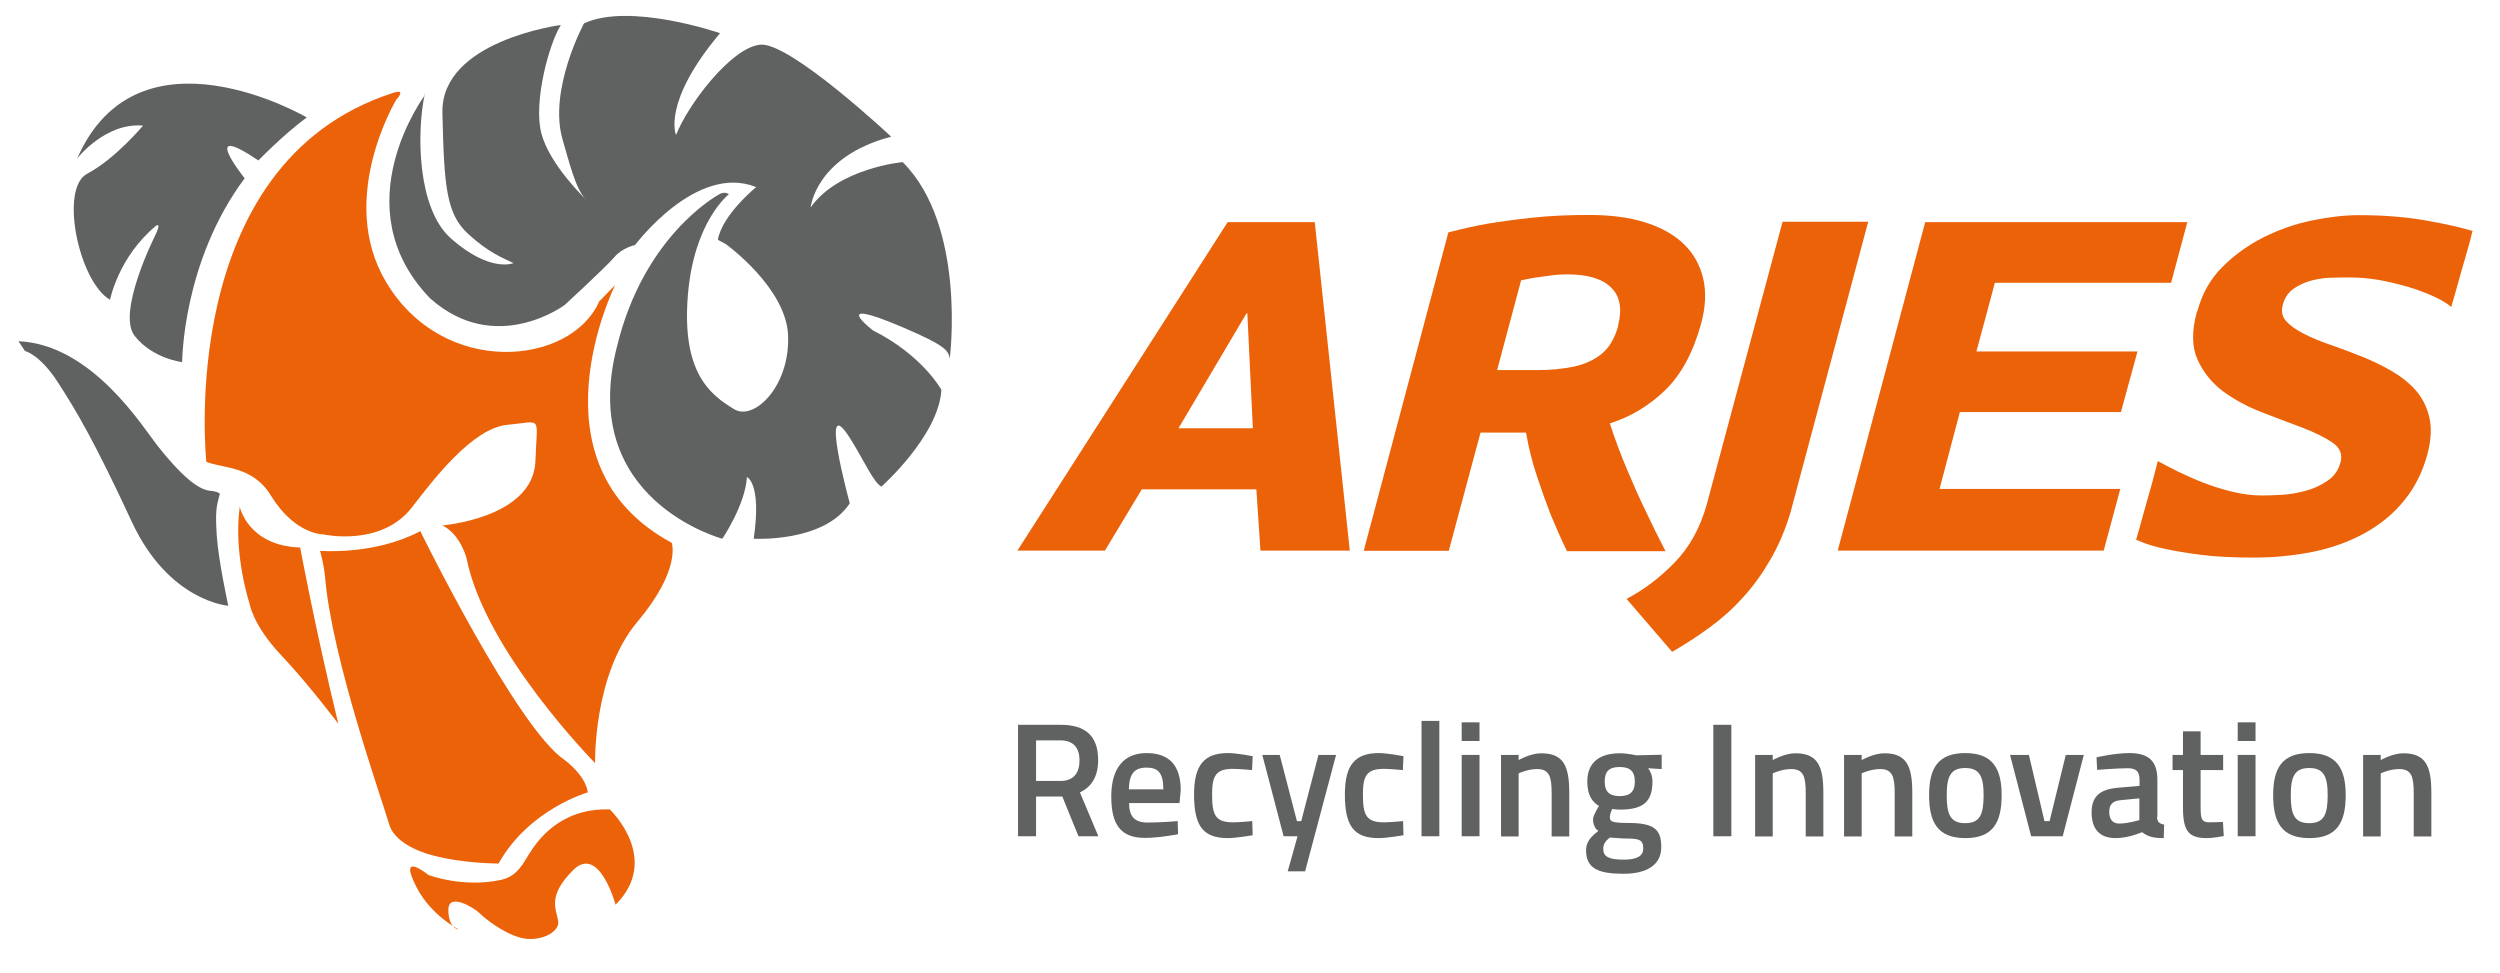 <?xml version="1.0" encoding="UTF-8"?>
<svg id="Vrstva_1" xmlns="http://www.w3.org/2000/svg" version="1.1" viewBox="0 0 122 47.5">
  <!-- Generator: Adobe Illustrator 29.2.1, SVG Export Plug-In . SVG Version: 2.1.0 Build 116)  -->
  <defs>
    <style>
      .st0 {
        fill: #606262;
      }

      .st1 {
        fill: #eb6209;
      }
    </style>
  </defs>
  <g>
    <path class="st1" d="M59.92,10.84h4.24l1.71,16.03h-4.36l-.2-2.99h-5.59l-1.8,2.99h-4.27l10.26-16.03ZM57.5,20.9h3.64l-.27-5.61h-.04l-3.32,5.61Z"/>
    <path class="st1" d="M78.56,20.66c.24.75.52,1.49.83,2.23.31.74.61,1.41.9,2.01.33.7.66,1.37.99,2h-4.81c-.27-.55-.53-1.15-.79-1.77-.21-.54-.43-1.15-.66-1.84-.23-.69-.42-1.41-.55-2.18h-2.22l-1.55,5.77h-4.15l4.13-15.54c.69-.18,1.34-.32,1.95-.43.61-.1,1.34-.2,2.18-.29.84-.09,1.75-.13,2.74-.13,1.06,0,1.98.12,2.76.37s1.4.6,1.88,1.07c.47.46.78,1.03.93,1.68.15.66.11,1.39-.11,2.2-.39,1.41-.98,2.49-1.76,3.24-.79.76-1.68,1.29-2.68,1.61ZM78.96,15.9c.21-.82.1-1.45-.34-1.87-.43-.43-1.15-.64-2.13-.64-.3,0-.59.02-.86.06-.28.04-.52.07-.73.1-.25.04-.48.09-.67.13l-1.17,4.38h1.99c.64,0,1.22-.06,1.75-.17.53-.11.98-.32,1.36-.62.37-.3.64-.76.81-1.37Z"/>
    <path class="st1" d="M79.37,29.23c.87-.46,1.66-1.06,2.37-1.8.71-.73,1.22-1.66,1.54-2.78l3.71-13.83h4.18l-3.79,14.17c-.25.85-.58,1.62-.98,2.31-.4.69-.84,1.31-1.34,1.85-.49.55-1.04,1.04-1.63,1.47-.59.43-1.2.83-1.83,1.19l-2.22-2.58Z"/>
    <path class="st1" d="M93.96,10.84h12.78l-.79,2.96h-8.6l-.9,3.35h7.86l-.81,2.96h-7.86l-.99,3.75h8.82l-.81,3.01h-12.98l4.27-16.03Z"/>
    <path class="st1" d="M107.23,15.2c.22-.85.63-1.58,1.22-2.17.59-.59,1.26-1.07,2.01-1.45.75-.37,1.53-.65,2.36-.82.82-.17,1.59-.26,2.29-.26,1.23,0,2.32.09,3.28.26.96.17,1.71.34,2.27.51-.09.37-.18.7-.26.98-.08.28-.17.58-.26.9-.09.32-.17.62-.25.89-.08.27-.17.58-.27.94-.21-.18-.51-.36-.89-.53-.38-.17-.8-.33-1.25-.46-.45-.13-.92-.24-1.4-.33-.49-.08-.95-.12-1.38-.12-.24,0-.53,0-.86.01-.34,0-.67.05-1,.13-.33.08-.63.22-.9.4-.27.19-.45.45-.54.8-.09.31-.03.58.17.8.2.22.49.42.86.61.37.19.81.37,1.3.54.49.17,1,.36,1.5.56.51.2,1,.44,1.47.71.47.27.87.59,1.19.95.32.37.54.8.66,1.31.12.51.09,1.11-.09,1.8-.24.88-.62,1.64-1.15,2.28-.52.64-1.16,1.16-1.9,1.57-.74.41-1.58.72-2.5.91-.93.19-1.91.29-2.94.29-.97,0-1.82-.04-2.53-.13-.71-.09-1.3-.19-1.77-.29-.47-.1-.82-.21-1.06-.3-.23-.1-.36-.15-.37-.15.06-.21.12-.4.17-.58.05-.18.11-.39.17-.62.06-.23.13-.47.2-.71.17-.57.34-1.21.52-1.93.24.13.55.3.94.49.39.19.81.38,1.27.56.46.18.94.33,1.44.45.5.12.98.18,1.45.18.22,0,.53-.01.92-.03.39-.02.78-.09,1.17-.19.39-.1.75-.27,1.08-.49.33-.22.55-.53.65-.92.1-.39-.03-.71-.42-.97-.38-.25-.87-.49-1.47-.72-.6-.22-1.25-.47-1.95-.74-.7-.27-1.33-.61-1.89-1.02-.55-.41-.97-.93-1.25-1.55-.28-.62-.29-1.4-.03-2.35Z"/>
  </g>
  <g>
    <path class="st1" d="M10.07,22.54s-1.57-14.55,9.09-18c.72-.24.18.32.18.32,0,0-2.93,4.85-.49,8.92,2.81,4.69,9.02,4.05,10.39.93l.78-.8s-4.37,8.74,2.76,12.58c0,0,.48,1.29-1.68,3.86-2.16,2.57-2.06,6.89-2.06,6.89,0,0-5.39-5.46-6.28-10.03-.4-1.28-1.18-1.57-1.18-1.57,0,0,4.45-.35,4.55-3.15.07-2.26.38-1.92-1.36-1.76-1.71.15-3.64,2.7-4.66,4.02-1.51,1.96-4.32,1.33-4.32,1.33,0,0-1.39.03-2.58-1.91-.88-1.44-2.34-1.31-3.14-1.63Z"/>
    <path class="st1" d="M14.65,26.73s.73,3.94,1.86,8.59c0,0-1.44-1.92-2.81-3.37-1.36-1.44-1.52-2.49-1.52-2.49,0,0-.8-2.41-.48-4.73,0,0,.39,1.9,2.95,1.99Z"/>
    <path class="st1" d="M15.62,26.88s2.64.23,4.89-.96c0,0,4.73,9.64,7.05,11.17,1.12.88,1.12,1.58,1.12,1.58,0,0-2.86.81-4.35,3.47,0,0-1.74,0-3.18-.39,0,0-1.84-.41-2.16-1.53-.32-1.12-2.81-8.1-3.13-12.1-.08-.72-.24-1.23-.24-1.23Z"/>
    <path class="st1" d="M22.35,45.34s-1.3-.67-2-2c-1-1.91.56-.64.56-.64,0,0,1.68.64,3.53.24.85-.18,1.12-.88,1.44-1.36.32-.48,1.4-2.16,3.88-2.08,0,0,2.53,2.4.28,4.65,0,0-.8-2.97-2.08-1.68-1.28,1.28-.8,1.92-.72,2.49.08.56-.96,1.04-1.84.8-.88-.24-1.76-.96-2-1.2-.24-.24-1.52-1.04-1.52-.16s.48.96.48.96Z"/>
    <path class="st0" d="M10.72,24.09s-.06-.1-.46-.14c-.42-.04-1.12-.37-2.55-2.17-.74-.93-3.21-4.97-6.81-5.13,0,0,.16.24.32.48,0,0,.72.16,1.6,1.52.88,1.36,1.77,2.84,3.61,6.81,1.81,3.9,4.71,4.1,4.71,4.1,0,0-.48-2.2-.56-3.4-.08-1.2-.02-1.46.15-2.07Z"/>
    <path class="st0" d="M8.89,17.68s0-4.89,3.05-8.98c0,0-2.3-2.87.67-.87,0,0,1.16-1.21,2.36-2.1,0,0-8.23-4.81-11.2,2,0,0,1.36-1.76,3.21-1.6,0,0-1.36,1.63-2.73,2.35-1.36.72-.4,5.27,1.12,6.15,0,0,.4-2.08,2.24-3.61,0,0,.32-.24-.08.56,0,0-1.84,3.69-.96,4.81.88,1.12,2.32,1.28,2.32,1.28Z"/>
    <path class="st0" d="M20.75,4.62s-4.09,5.45.24,9.94c3.2,2.85,6.57.32,6.57.32,0,0,2-1.84,2.41-2.32.4-.48,1.02-.6,1.02-.6,0,0,2.99-4.01,5.91-2.83,0,0-1.65,1.34-1.87,2.57l.4.22s2.96,2.13,3.03,4.48c.08,2.49-1.68,4.15-2.63,3.57-1.2-.72-2.57-1.81-2.26-5.58.3-3.61,2-4.91,2-4.91,0,0-.17-.15-.43-.02-.26.13-3.73,2.12-5.02,7.41-1.98,7.53,5.13,9.42,5.13,9.42,0,0,1.12-1.65,1.2-3.01,0,0,.73.29.33,3.01,0,0,3.43.2,4.69-1.73,0,0-1.56-5.69.04-3.13.69,1.11,1.1,2.08,1.5,2.32,0,0,2.81-2.49,2.93-4.73,0,0-.93-1.69-3.33-2.89,0,0-2.27-1.74,1.44-.16,2.08.89,2.22,1.12,2.3,1.52,0,0,.83-6.46-2.3-9.58,0,0-3.13.29-4.49,2.21,0,0,.24-2.48,3.93-3.45,0,0-4.96-4.65-6.4-4.49-1.44.16-3.54,2.97-4.1,4.41,0,0-.7-1.59,2.15-4.97,0,0-4.4-1.52-6.64-.48,0,0-1.76,3.25-1.04,5.69.33,1.13.64,2.41,1.12,2.89,0,0-1.76-1.68-2.16-3.21-.4-1.52.37-4.37.95-5.29,0,0-5.86.76-5.78,4.28.08,3.64.2,4.93,1.24,5.9,1.04.96,1.75,1.2,2.23,1.44,0,0-1.13.49-3.05-1.2-1.66-1.46-1.68-5.21-1.28-7.05Z"/>
  </g>
  <g>
    <path class="st0" d="M50.56,38.87v1.94h-.88v-5.44h2.07c1.2,0,1.84.52,1.84,1.73,0,.77-.31,1.3-.89,1.57l.9,2.14h-.97l-.79-1.94h-1.28ZM51.74,36.13h-1.18v1.98h1.2c.67,0,.92-.44.92-1,0-.62-.3-.98-.94-.98Z"/>
    <path class="st0" d="M57.47,40.07l.02.64s-.91.18-1.61.18c-1.19,0-1.65-.64-1.65-2.03s.63-2.11,1.72-2.11,1.67.58,1.67,1.82l-.06.62h-2.46c0,.64.25.95.91.95s1.46-.07,1.46-.07ZM56.77,38.52c0-.79-.24-1.06-.82-1.06s-.85.29-.86,1.06h1.68Z"/>
    <path class="st0" d="M61.13,36.9l-.03.68s-.63-.06-.93-.06c-.83,0-1.02.33-1.02,1.25,0,1.02.17,1.36,1.03,1.36.3,0,.93-.06.93-.06l.02.69s-.8.14-1.21.14c-1.22,0-1.65-.6-1.65-2.13,0-1.42.48-2.02,1.66-2.02.42,0,1.19.15,1.19.15Z"/>
    <path class="st0" d="M62.45,36.84l.84,3.23h.21l.84-3.23h.86l-1.51,5.68h-.85l.48-1.71h-.68l-1.04-3.97h.85Z"/>
    <path class="st0" d="M68.49,36.9l-.03.68s-.63-.06-.93-.06c-.83,0-1.02.33-1.02,1.25,0,1.02.17,1.36,1.03,1.36.3,0,.93-.06.93-.06l.02.69s-.8.14-1.21.14c-1.22,0-1.65-.6-1.65-2.13,0-1.42.48-2.02,1.66-2.02.42,0,1.19.15,1.19.15Z"/>
    <path class="st0" d="M69.37,35.18h.87v5.63h-.87v-5.63Z"/>
    <path class="st0" d="M71.33,35.25h.87v.91h-.87v-.91ZM71.33,36.84h.87v3.97h-.87v-3.97Z"/>
    <path class="st0" d="M73.25,40.81v-3.97h.86v.25s.58-.33,1.1-.33c1.1,0,1.37.63,1.37,1.93v2.13h-.86v-2.11c0-.79-.1-1.18-.71-1.18-.46,0-.9.21-.9.21v3.08h-.87Z"/>
    <path class="st0" d="M77.4,41.51c0-.41.2-.65.6-.96-.17-.11-.26-.33-.26-.58,0-.18.29-.64.29-.64-.29-.17-.57-.48-.57-1.19,0-1,.68-1.38,1.59-1.38.37,0,.81.1.81.1l1.23-.03v.7l-.66-.04c.1.14.21.34.21.65,0,1.08-.56,1.37-1.62,1.37-.08,0-.28-.02-.35-.03,0,0-.11.27-.11.37,0,.25.09.3.86.31,1.26,0,1.65.27,1.65,1.18s-.77,1.3-1.84,1.3c-1.2,0-1.83-.24-1.83-1.14ZM78.56,40.87c-.22.18-.32.32-.32.56,0,.37.26.52.99.52.64,0,.96-.16.96-.55,0-.43-.21-.48-.85-.48-.25,0-.78-.05-.78-.05ZM79.78,38.14c0-.48-.21-.71-.74-.71s-.73.23-.73.71.22.71.73.71.74-.22.74-.71Z"/>
    <path class="st0" d="M83.61,35.37h.88v5.44h-.88v-5.44Z"/>
    <path class="st0" d="M85.65,40.81v-3.97h.86v.25s.58-.33,1.1-.33c1.1,0,1.37.63,1.37,1.93v2.13h-.86v-2.11c0-.79-.1-1.18-.71-1.18-.46,0-.9.21-.9.21v3.08h-.87Z"/>
    <path class="st0" d="M89.99,40.81v-3.97h.86v.25s.58-.33,1.1-.33c1.1,0,1.37.63,1.37,1.93v2.13h-.86v-2.11c0-.79-.1-1.18-.71-1.18-.46,0-.9.21-.9.21v3.08h-.87Z"/>
    <path class="st0" d="M97.68,38.8c0,1.32-.41,2.1-1.77,2.1s-1.77-.78-1.77-2.1.44-2.05,1.77-2.05,1.77.76,1.77,2.05ZM96.8,38.8c0-.92-.2-1.32-.9-1.32s-.9.4-.9,1.32.16,1.37.9,1.37.9-.45.9-1.37Z"/>
    <path class="st0" d="M99.01,36.84l.76,3.23h.25l.79-3.23h.88l-1.03,3.97h-1.54l-1.03-3.97h.91Z"/>
    <path class="st0" d="M105.26,39.87c.02.24.12.33.35.37l-.02.66c-.48,0-.76-.06-1.06-.29,0,0-.64.29-1.28.29-.79,0-1.18-.44-1.18-1.26s.46-1.13,1.31-1.2l1.03-.09v-.29c0-.44-.19-.57-.58-.57-.53,0-1.49.08-1.49.08l-.03-.61s.87-.21,1.6-.21c.97,0,1.37.41,1.37,1.31v1.81ZM103.48,39.05c-.37.03-.55.21-.55.56s.15.58.48.58c.45,0,.99-.17.99-.17v-1.06l-.92.09Z"/>
    <path class="st0" d="M107.39,37.58v1.75c0,.6.02.8.44.8.22,0,.65-.02.65-.02l.04.69s-.53.1-.81.1c-.9,0-1.18-.33-1.18-1.48v-1.84h-.51v-.74h.51v-1.15h.86v1.15h1.1v.74h-1.1Z"/>
    <path class="st0" d="M109.2,35.25h.87v.91h-.87v-.91ZM109.2,36.84h.87v3.97h-.87v-3.97Z"/>
    <path class="st0" d="M114.47,38.8c0,1.32-.41,2.1-1.77,2.1s-1.77-.78-1.77-2.1.44-2.05,1.77-2.05,1.77.76,1.77,2.05ZM113.59,38.8c0-.92-.2-1.32-.9-1.32s-.9.4-.9,1.32.16,1.37.9,1.37.9-.45.9-1.37Z"/>
    <path class="st0" d="M115.32,40.81v-3.97h.86v.25s.58-.33,1.1-.33c1.1,0,1.37.63,1.37,1.93v2.13h-.86v-2.11c0-.79-.1-1.18-.71-1.18-.46,0-.9.21-.9.21v3.08h-.87Z"/>
  </g>
</svg>